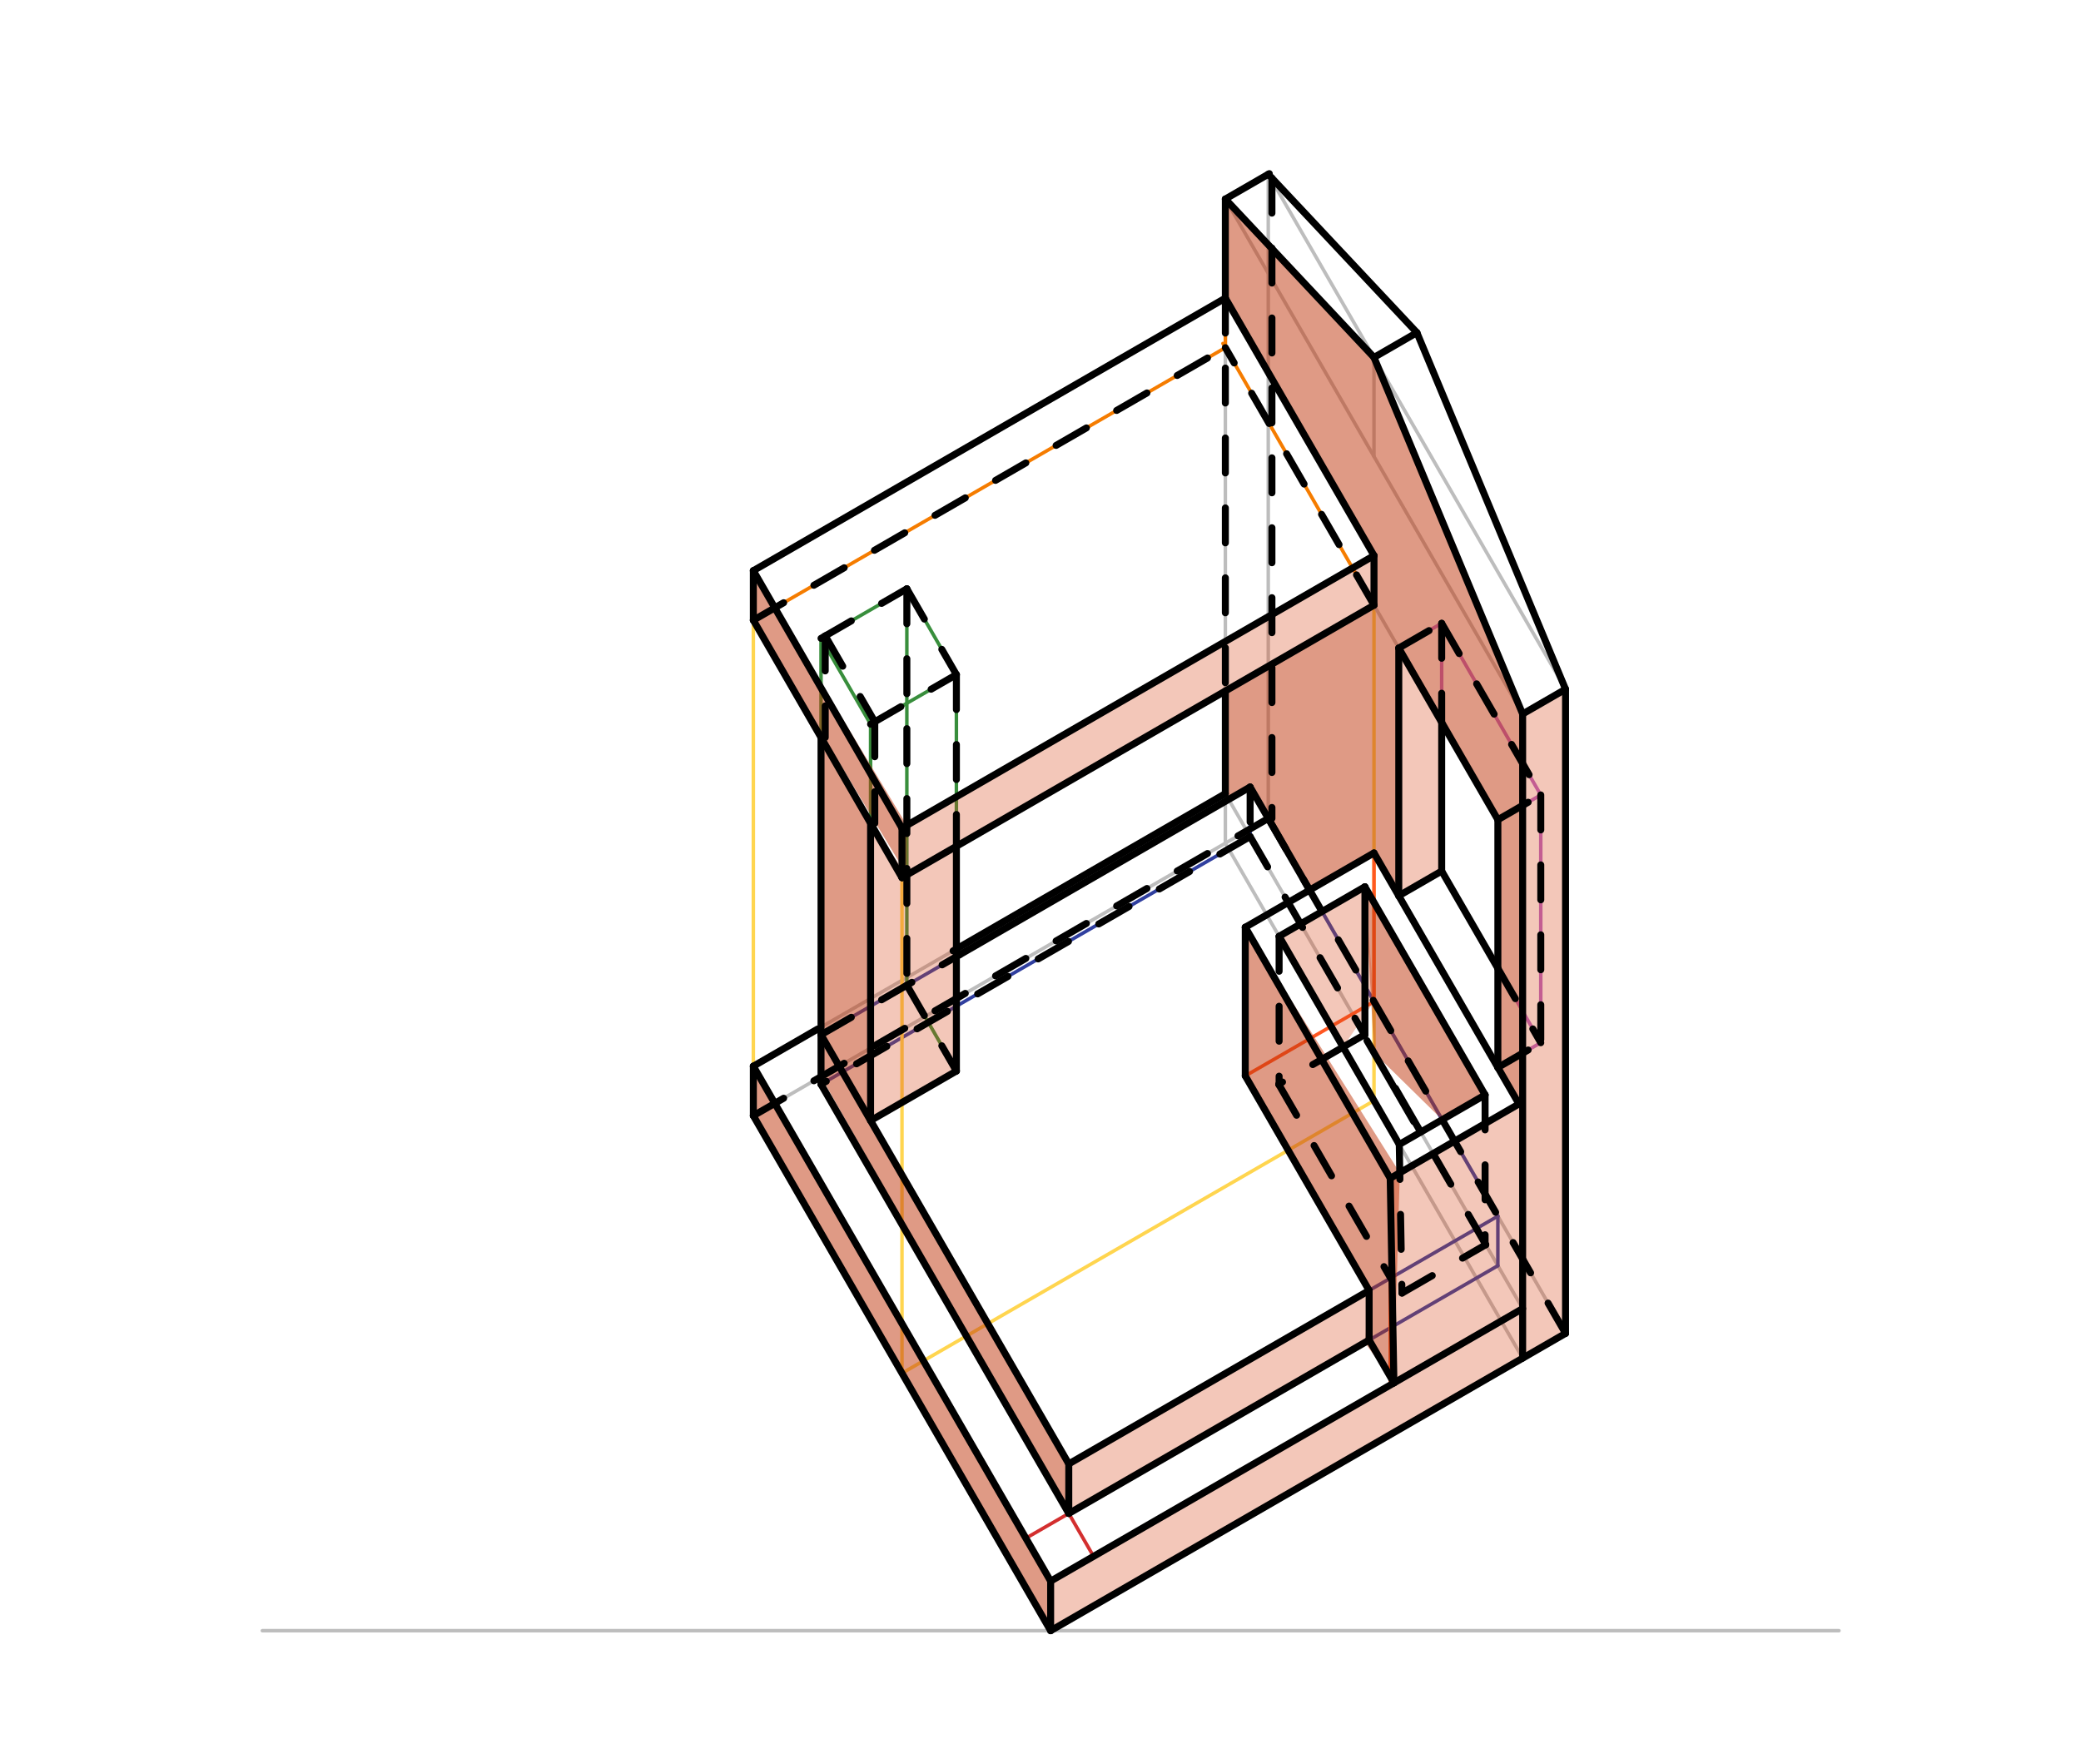 <svg xmlns="http://www.w3.org/2000/svg" class="svg--1it" height="100%" preserveAspectRatio="xMidYMid meet" viewBox="0 0 595.276 504.567" width="100%"><defs><marker id="marker-arrow" markerHeight="16" markerUnits="userSpaceOnUse" markerWidth="24" orient="auto-start-reverse" refX="24" refY="4" viewBox="0 0 24 8"><path d="M 0 0 L 24 4 L 0 8 z" stroke="inherit"></path></marker></defs><g class="aux-layer--1FB"><g class="element--2qn"><line stroke="#BDBDBD" stroke-dasharray="none" stroke-linecap="round" stroke-width="1" x1="75.038" x2="526.038" y1="466.425" y2="466.425"></line></g><g class="element--2qn"><line stroke="#BDBDBD" stroke-dasharray="none" stroke-linecap="round" stroke-width="1" x1="300.538" x2="447.83" y1="466.425" y2="381.386"></line></g><g class="element--2qn"><line stroke="#BDBDBD" stroke-dasharray="none" stroke-linecap="round" stroke-width="1" x1="300.538" x2="215.498" y1="466.425" y2="319.132"></line></g><g class="element--2qn"><line stroke="#BDBDBD" stroke-dasharray="none" stroke-linecap="round" stroke-width="1" x1="215.498" x2="362.791" y1="319.132" y2="234.093"></line></g><g class="element--2qn"><line stroke="#BDBDBD" stroke-dasharray="none" stroke-linecap="round" stroke-width="1" x1="362.791" x2="447.83" y1="234.093" y2="381.386"></line></g><g class="element--2qn"><line stroke="#BDBDBD" stroke-dasharray="none" stroke-linecap="round" stroke-width="1" x1="350.516" x2="435.556" y1="241.18" y2="388.472"></line></g><g class="element--2qn"><line stroke="#BDBDBD" stroke-dasharray="none" stroke-linecap="round" stroke-width="1" x1="300.538" x2="300.538" y1="466.425" y2="452.252"></line></g><g class="element--2qn"><line stroke="#BDBDBD" stroke-dasharray="none" stroke-linecap="round" stroke-width="1" x1="215.498" x2="215.498" y1="319.132" y2="304.959"></line></g><g class="element--2qn"><line stroke="#BDBDBD" stroke-dasharray="none" stroke-linecap="round" stroke-width="1" x1="435.556" x2="435.556" y1="388.472" y2="374.299"></line></g><g class="element--2qn"><line stroke="#BDBDBD" stroke-dasharray="none" stroke-linecap="round" stroke-width="1" x1="350.516" x2="350.516" y1="241.18" y2="227.007"></line></g><g class="element--2qn"><line stroke="#BDBDBD" stroke-dasharray="none" stroke-linecap="round" stroke-width="1" x1="215.498" x2="350.516" y1="304.959" y2="227.007"></line></g><g class="element--2qn"><line stroke="#BDBDBD" stroke-dasharray="none" stroke-linecap="round" stroke-width="1" x1="300.538" x2="435.556" y1="452.252" y2="374.299"></line></g><g class="element--2qn"><line stroke="#BDBDBD" stroke-dasharray="none" stroke-linecap="round" stroke-width="1" x1="300.538" x2="215.498" y1="452.252" y2="304.959"></line></g><g class="element--2qn"><line stroke="#BDBDBD" stroke-dasharray="none" stroke-linecap="round" stroke-width="1" x1="350.516" x2="435.556" y1="227.007" y2="374.299"></line></g><g class="element--2qn"><line stroke="#D32F2F" stroke-dasharray="none" stroke-linecap="round" stroke-width="1" x1="293.451" x2="305.725" y1="439.977" y2="432.891"></line></g><g class="element--2qn"><line stroke="#D32F2F" stroke-dasharray="none" stroke-linecap="round" stroke-width="1" x1="312.812" x2="305.725" y1="445.165" y2="432.891"></line></g><g class="element--2qn"><line stroke="#303F9F" stroke-dasharray="none" stroke-linecap="round" stroke-width="1" x1="305.725" x2="234.859" y1="432.891" y2="310.147"></line></g><g class="element--2qn"><line stroke="#303F9F" stroke-dasharray="none" stroke-linecap="round" stroke-width="1" x1="305.725" x2="428.469" y1="432.891" y2="362.025"></line></g><g class="element--2qn"><line stroke="#303F9F" stroke-dasharray="none" stroke-linecap="round" stroke-width="1" x1="234.859" x2="357.603" y1="310.147" y2="239.281"></line></g><g class="element--2qn"><line stroke="#303F9F" stroke-dasharray="none" stroke-linecap="round" stroke-width="1" x1="305.725" x2="305.725" y1="432.891" y2="418.718"></line></g><g class="element--2qn"><line stroke="#303F9F" stroke-dasharray="none" stroke-linecap="round" stroke-width="1" x1="234.859" x2="234.859" y1="310.147" y2="295.974"></line></g><g class="element--2qn"><line stroke="#303F9F" stroke-dasharray="none" stroke-linecap="round" stroke-width="1" x1="428.469" x2="428.469" y1="362.025" y2="347.851"></line></g><g class="element--2qn"><line stroke="#303F9F" stroke-dasharray="none" stroke-linecap="round" stroke-width="1" x1="357.603" x2="357.603" y1="239.281" y2="225.108"></line></g><g class="element--2qn"><line stroke="#303F9F" stroke-dasharray="none" stroke-linecap="round" stroke-width="1" x1="305.725" x2="428.469" y1="418.718" y2="347.851"></line></g><g class="element--2qn"><line stroke="#303F9F" stroke-dasharray="none" stroke-linecap="round" stroke-width="1" x1="357.603" x2="428.469" y1="225.108" y2="347.851"></line></g><g class="element--2qn"><line stroke="#303F9F" stroke-dasharray="none" stroke-linecap="round" stroke-width="1" x1="357.603" x2="234.859" y1="225.108" y2="295.974"></line></g><g class="element--2qn"><line stroke="#303F9F" stroke-dasharray="none" stroke-linecap="round" stroke-width="1" x1="234.859" x2="305.725" y1="295.974" y2="418.718"></line></g><g class="element--2qn"><line stroke="#388E3C" stroke-dasharray="none" stroke-linecap="round" stroke-width="1" x1="259.408" x2="273.581" y1="281.801" y2="306.349"></line></g><g class="element--2qn"><line stroke="#388E3C" stroke-dasharray="none" stroke-linecap="round" stroke-width="1" x1="273.581" x2="249.032" y1="306.349" y2="320.523"></line></g><g class="element--2qn"><line stroke="#388E3C" stroke-dasharray="none" stroke-linecap="round" stroke-width="1" x1="234.859" x2="234.859" y1="295.974" y2="182.588"></line></g><g class="element--2qn"><line stroke="#388E3C" stroke-dasharray="none" stroke-linecap="round" stroke-width="1" x1="249.032" x2="249.032" y1="320.523" y2="207.137"></line></g><g class="element--2qn"><line stroke="#388E3C" stroke-dasharray="none" stroke-linecap="round" stroke-width="1" x1="259.408" x2="259.408" y1="281.801" y2="168.415"></line></g><g class="element--2qn"><line stroke="#388E3C" stroke-dasharray="none" stroke-linecap="round" stroke-width="1" x1="273.581" x2="273.581" y1="306.349" y2="192.963"></line></g><g class="element--2qn"><line stroke="#388E3C" stroke-dasharray="none" stroke-linecap="round" stroke-width="1" x1="249.032" x2="273.581" y1="207.137" y2="192.963"></line></g><g class="element--2qn"><line stroke="#388E3C" stroke-dasharray="none" stroke-linecap="round" stroke-width="1" x1="273.581" x2="259.408" y1="192.963" y2="168.415"></line></g><g class="element--2qn"><line stroke="#388E3C" stroke-dasharray="none" stroke-linecap="round" stroke-width="1" x1="249.032" x2="234.859" y1="207.137" y2="182.588"></line></g><g class="element--2qn"><line stroke="#388E3C" stroke-dasharray="none" stroke-linecap="round" stroke-width="1" x1="234.859" x2="259.408" y1="182.588" y2="168.415"></line></g><g class="element--2qn"><line stroke="#BDBDBD" stroke-dasharray="none" stroke-linecap="round" stroke-width="1" x1="447.83" x2="447.83" y1="381.386" y2="197.134"></line></g><g class="element--2qn"><line stroke="#BDBDBD" stroke-dasharray="none" stroke-linecap="round" stroke-width="1" x1="362.791" x2="362.791" y1="234.093" y2="49.841"></line></g><g class="element--2qn"><line stroke="#BDBDBD" stroke-dasharray="none" stroke-linecap="round" stroke-width="1" x1="435.556" x2="435.556" y1="388.472" y2="204.22"></line></g><g class="element--2qn"><line stroke="#BDBDBD" stroke-dasharray="none" stroke-linecap="round" stroke-width="1" x1="350.516" x2="350.516" y1="227.007" y2="56.928"></line></g><g class="element--2qn"><line stroke="#BDBDBD" stroke-dasharray="none" stroke-linecap="round" stroke-width="1" x1="350.516" x2="435.556" y1="56.928" y2="204.22"></line></g><g class="element--2qn"><line stroke="#BDBDBD" stroke-dasharray="none" stroke-linecap="round" stroke-width="1" x1="435.556" x2="447.83" y1="204.22" y2="197.134"></line></g><g class="element--2qn"><line stroke="#BDBDBD" stroke-dasharray="none" stroke-linecap="round" stroke-width="1" x1="447.83" x2="362.791" y1="197.134" y2="49.841"></line></g><g class="element--2qn"><line stroke="#BDBDBD" stroke-dasharray="none" stroke-linecap="round" stroke-width="1" x1="362.791" x2="350.516" y1="49.841" y2="56.928"></line></g><g class="element--2qn"><line stroke="#BDBDBD" stroke-dasharray="none" stroke-linecap="round" stroke-width="1" x1="393.036" x2="393.036" y1="130.574" y2="102.228"></line></g><g class="element--2qn"><line stroke="#BDBDBD" stroke-dasharray="none" stroke-linecap="round" stroke-width="1" x1="350.516" x2="393.036" y1="56.928" y2="102.228"></line></g><g class="element--2qn"><line stroke="#BDBDBD" stroke-dasharray="none" stroke-linecap="round" stroke-width="1" x1="393.036" x2="435.556" y1="102.228" y2="204.22"></line></g><g class="element--2qn"><line stroke="#BDBDBD" stroke-dasharray="none" stroke-linecap="round" stroke-width="1" x1="393.036" x2="405.31" y1="102.228" y2="95.141"></line></g><g class="element--2qn"><line stroke="#BDBDBD" stroke-dasharray="none" stroke-linecap="round" stroke-width="1" x1="405.31" x2="447.83" y1="95.141" y2="197.134"></line></g><g class="element--2qn"><line stroke="#BDBDBD" stroke-dasharray="none" stroke-linecap="round" stroke-width="1" x1="362.791" x2="405.31" y1="49.841" y2="95.141"></line></g><g class="element--2qn"><line stroke="#FFD54F" stroke-dasharray="none" stroke-linecap="round" stroke-width="1" x1="258.018" x2="393.036" y1="392.779" y2="314.826"></line></g><g class="element--2qn"><line stroke="#FFD54F" stroke-dasharray="none" stroke-linecap="round" stroke-width="1" x1="393.036" x2="393.036" y1="314.826" y2="173.094"></line></g><g class="element--2qn"><line stroke="#FFD54F" stroke-dasharray="none" stroke-linecap="round" stroke-width="1" x1="258.018" x2="258.018" y1="392.779" y2="251.046"></line></g><g class="element--2qn"><line stroke="#FF8F00" stroke-dasharray="none" stroke-linecap="round" stroke-width="1" x1="258.018" x2="393.036" y1="251.046" y2="173.094"></line></g><g class="element--2qn"><line stroke="#FFD54F" stroke-dasharray="none" stroke-linecap="round" stroke-width="1" x1="215.498" x2="215.498" y1="304.959" y2="177.4"></line></g><g class="element--2qn"><line stroke="#F57C00" stroke-dasharray="none" stroke-linecap="round" stroke-width="1" x1="215.498" x2="258.018" y1="177.4" y2="251.046"></line></g><g class="element--2qn"><line stroke="#F57C00" stroke-dasharray="none" stroke-linecap="round" stroke-width="1" x1="393.036" x2="349.818" y1="173.094" y2="98.239"></line></g><g class="element--2qn"><line stroke="#F57C00" stroke-dasharray="none" stroke-linecap="round" stroke-width="1" x1="350.516" x2="215.498" y1="99.447" y2="177.4"></line></g><g class="element--2qn"><line stroke="#F57C00" stroke-dasharray="none" stroke-linecap="round" stroke-width="1" x1="215.498" x2="215.498" y1="177.4" y2="163.227"></line></g><g class="element--2qn"><line stroke="#F57C00" stroke-dasharray="none" stroke-linecap="round" stroke-width="1" x1="393.036" x2="393.036" y1="173.094" y2="158.92"></line></g><g class="element--2qn"><line stroke="#F57C00" stroke-dasharray="none" stroke-linecap="round" stroke-width="1" x1="350.516" x2="350.516" y1="99.447" y2="85.274"></line></g><g class="element--2qn"><line stroke="#F57C00" stroke-dasharray="none" stroke-linecap="round" stroke-width="1" x1="258.018" x2="258.018" y1="251.046" y2="236.873"></line></g><g class="element--2qn"><line stroke="#F57C00" stroke-dasharray="none" stroke-linecap="round" stroke-width="1" x1="215.498" x2="258.018" y1="163.227" y2="236.873"></line></g><g class="element--2qn"><line stroke="#F57C00" stroke-dasharray="none" stroke-linecap="round" stroke-width="1" x1="258.018" x2="393.036" y1="236.873" y2="158.92"></line></g><g class="element--2qn"><line stroke="#F57C00" stroke-dasharray="none" stroke-linecap="round" stroke-width="1" x1="215.498" x2="350.516" y1="163.227" y2="85.274"></line></g><g class="element--2qn"><line stroke="#F57C00" stroke-dasharray="none" stroke-linecap="round" stroke-width="1" x1="350.516" x2="393.036" y1="85.274" y2="158.92"></line></g><g class="element--2qn"><line stroke="#BDBDBD" stroke-dasharray="none" stroke-linecap="round" stroke-width="1" x1="393.036" x2="400.123" y1="243.96" y2="256.234"></line></g><g class="element--2qn"><line stroke="#BDBDBD" stroke-dasharray="none" stroke-linecap="round" stroke-width="1" x1="393.036" x2="400.123" y1="173.094" y2="185.368"></line></g><g class="element--2qn"><line stroke="#BA68C8" stroke-dasharray="none" stroke-linecap="round" stroke-width="1" x1="400.123" x2="400.123" y1="185.368" y2="256.234"></line></g><g class="element--2qn"><line stroke="#BA68C8" stroke-dasharray="none" stroke-linecap="round" stroke-width="1" x1="400.123" x2="428.469" y1="185.368" y2="234.466"></line></g><g class="element--2qn"><line stroke="#BA68C8" stroke-dasharray="none" stroke-linecap="round" stroke-width="1" x1="400.123" x2="428.469" y1="256.234" y2="305.332"></line></g><g class="element--2qn"><line stroke="#BA68C8" stroke-dasharray="none" stroke-linecap="round" stroke-width="1" x1="428.469" x2="428.469" y1="234.466" y2="305.332"></line></g><g class="element--2qn"><line stroke="#BA68C8" stroke-dasharray="none" stroke-linecap="round" stroke-width="1" x1="400.123" x2="412.397" y1="256.234" y2="249.148"></line></g><g class="element--2qn"><line stroke="#BA68C8" stroke-dasharray="none" stroke-linecap="round" stroke-width="1" x1="400.123" x2="412.397" y1="185.368" y2="178.281"></line></g><g class="element--2qn"><line stroke="#BA68C8" stroke-dasharray="none" stroke-linecap="round" stroke-width="1" x1="428.469" x2="440.743" y1="305.332" y2="298.245"></line></g><g class="element--2qn"><line stroke="#BA68C8" stroke-dasharray="none" stroke-linecap="round" stroke-width="1" x1="428.469" x2="440.743" y1="234.466" y2="227.379"></line></g><g class="element--2qn"><line stroke="#BA68C8" stroke-dasharray="none" stroke-linecap="round" stroke-width="1" x1="440.743" x2="440.743" y1="227.379" y2="298.245"></line></g><g class="element--2qn"><line stroke="#BA68C8" stroke-dasharray="none" stroke-linecap="round" stroke-width="1" x1="412.397" x2="412.397" y1="178.281" y2="249.148"></line></g><g class="element--2qn"><line stroke="#BA68C8" stroke-dasharray="none" stroke-linecap="round" stroke-width="1" x1="412.397" x2="440.743" y1="178.281" y2="227.379"></line></g><g class="element--2qn"><line stroke="#BA68C8" stroke-dasharray="none" stroke-linecap="round" stroke-width="1" x1="412.397" x2="440.743" y1="249.148" y2="298.245"></line></g><g class="element--2qn"><line stroke="#FF5722" stroke-dasharray="none" stroke-linecap="round" stroke-width="1" x1="393.036" x2="356.213" y1="286.48" y2="307.739"></line></g><g class="element--2qn"><line stroke="#FF5722" stroke-dasharray="none" stroke-linecap="round" stroke-width="1" x1="356.213" x2="391.646" y1="307.739" y2="369.111"></line></g><g class="element--2qn"><line stroke="#FF5722" stroke-dasharray="none" stroke-linecap="round" stroke-width="1" x1="391.646" x2="391.646" y1="369.111" y2="383.277"></line></g><g class="element--2qn"><line stroke="#FF5722" stroke-dasharray="none" stroke-linecap="round" stroke-width="1" x1="391.646" x2="398.736" y1="383.277" y2="395.557"></line></g><g class="element--2qn"><line stroke="#FF5722" stroke-dasharray="none" stroke-linecap="round" stroke-width="1" x1="393.036" x2="393.036" y1="286.48" y2="243.96"></line></g><g class="element--2qn"><line stroke="#FF5722" stroke-dasharray="none" stroke-linecap="round" stroke-width="1" x1="393.036" x2="356.213" y1="243.96" y2="265.22"></line></g><g class="element--2qn"><line stroke="#FF5722" stroke-dasharray="none" stroke-linecap="round" stroke-width="1" x1="356.213" x2="356.213" y1="265.22" y2="307.739"></line></g><g class="element--2qn"><line stroke="#FF5722" stroke-dasharray="none" stroke-linecap="round" stroke-width="1" x1="428.469" x2="434.495" y1="305.332" y2="315.77"></line></g><g class="element--2qn"><line stroke="#FF5722" stroke-dasharray="none" stroke-linecap="round" stroke-width="1" x1="434.495" x2="397.672" y1="315.77" y2="337.03"></line></g><g class="element--2qn"><line stroke="#FF5722" stroke-dasharray="none" stroke-linecap="round" stroke-width="1" x1="356.213" x2="397.672" y1="265.22" y2="337.03"></line></g><g class="element--2qn"><line stroke="#FF5722" stroke-dasharray="none" stroke-linecap="round" stroke-width="1" x1="397.672" x2="397.672" y1="337.03" y2="395.557"></line></g></g><g class="main-layer--3Vd"><g class="element--2qn"><g fill="#BF360C" opacity="0.5"><path d="M 215.498 163.227 L 259.408 236.071 L 259.408 250.244 L 215.498 177.4 L 215.498 163.227 Z" stroke="none"></path></g></g><g class="element--2qn"><g fill="#BF360C" opacity="0.5"><path d="M 234.859 210.934 L 249.032 235.483 L 249.032 320.523 L 234.859 295.974 L 234.859 210.934 Z" stroke="none"></path></g></g><g class="element--2qn"><g fill="#BF360C" opacity="0.5"><path d="M 234.859 295.974 L 305.725 418.718 L 305.725 432.891 L 234.859 307.954 L 234.859 295.974 Z" stroke="none"></path></g></g><g class="element--2qn"><g fill="#BF360C" opacity="0.5"><path d="M 215.498 304.959 L 300.538 452.252 L 300.538 466.425 L 215.498 319.132 L 215.498 304.959 Z" stroke="none"></path></g></g><g class="element--2qn"><g fill="#BF360C" opacity="0.5"><path d="M 356.213 265.22 L 400.413 335.447 L 398.736 395.557 L 390.407 384 L 391.646 369.111 L 356.213 307.739 L 356.213 265.22 Z" stroke="none"></path></g></g><g class="element--2qn"><g fill="#BF360C" opacity="0.5"><path d="M 350.516 56.928 L 393.036 102.228 L 435.556 204.22 L 434.495 315.77 L 428.469 305.332 L 428.469 234.466 L 400.123 185.368 L 400.123 256.234 L 393.036 243.96 L 374.624 254.59 L 357.603 225.108 L 351.466 228.651 L 351.466 228.651 L 350.516 197.642 L 393.036 173.094 L 393.036 158.92 L 350.516 85.274 L 350.516 56.928 Z" stroke="none"></path></g></g><g class="element--2qn"><g fill="#BF360C" opacity="0.5"><path d="M 393.036 301.117 L 390.442 253.64 L 424.815 313.176 L 412.541 320.263 L 412.541 320.263 L 412.541 320.263 L 412.541 320.263 L 393.036 301.117 Z" stroke="none"></path></g></g><g class="element--2qn"><g fill="#D84315" opacity="0.3"><path d="M 259.408 236.071 L 393.036 158.92 L 393.036 173.094 L 259.408 250.244 L 259.408 236.071 Z" stroke="none"></path></g></g><g class="element--2qn"><g fill="#D84315" opacity="0.3"><path d="M 384.185 299.495 L 393.036 286.48 L 390.442 253.64 L 365.893 267.814 L 384.185 299.495 Z" stroke="none"></path></g></g><g class="element--2qn"><g fill="#D84315" opacity="0.3"><path d="M 249.032 235.483 L 259.408 250.244 L 273.581 242.061 L 273.581 306.349 L 249.032 320.523 L 249.032 235.483 Z" stroke="none"></path></g></g><g class="element--2qn"><g fill="#D84315" opacity="0.3"><path d="M 400.123 185.368 L 412.397 206.628 L 412.397 249.148 L 400.123 256.234 L 400.123 185.368 Z" stroke="none"></path></g></g><g class="element--2qn"><g fill="#D84315" opacity="0.3"><path d="M 435.556 204.22 L 447.83 197.134 L 447.83 381.386 L 435.556 388.472 L 300.538 466.425 L 300.538 452.252 L 398.736 395.557 L 397.672 337.03 L 434.495 315.77 L 435.556 204.22 Z" stroke="none"></path></g></g><g class="element--2qn"><g fill="#D84315" opacity="0.3"><path d="M 305.725 418.718 L 391.646 369.111 L 390.407 384 L 305.725 432.891 L 305.725 418.718 Z" stroke="none"></path></g></g><g class="element--2qn"><line stroke="#000000" stroke-dasharray="none" stroke-linecap="round" stroke-width="2" x1="350.516" x2="393.036" y1="56.928" y2="102.228"></line></g><g class="element--2qn"><line stroke="#000000" stroke-dasharray="none" stroke-linecap="round" stroke-width="2" x1="393.036" x2="405.31" y1="102.228" y2="95.141"></line></g><g class="element--2qn"><line stroke="#000000" stroke-dasharray="none" stroke-linecap="round" stroke-width="2" x1="405.31" x2="362.791" y1="95.141" y2="49.841"></line></g><g class="element--2qn"><line stroke="#000000" stroke-dasharray="none" stroke-linecap="round" stroke-width="2" x1="350.516" x2="363.093" y1="56.928" y2="49.667"></line></g><g class="element--2qn"><line stroke="#000000" stroke-dasharray="none" stroke-linecap="round" stroke-width="2" x1="405.31" x2="447.83" y1="95.141" y2="197.134"></line></g><g class="element--2qn"><line stroke="#000000" stroke-dasharray="none" stroke-linecap="round" stroke-width="2" x1="447.83" x2="435.556" y1="197.134" y2="204.22"></line></g><g class="element--2qn"><line stroke="#000000" stroke-dasharray="none" stroke-linecap="round" stroke-width="2" x1="435.556" x2="393.036" y1="204.22" y2="102.228"></line></g><g class="element--2qn"><line stroke="#000000" stroke-dasharray="none" stroke-linecap="round" stroke-width="2" x1="350.516" x2="350.516" y1="56.928" y2="85.274"></line></g><g class="element--2qn"><line stroke="#000000" stroke-dasharray="none" stroke-linecap="round" stroke-width="2" x1="350.516" x2="215.498" y1="85.274" y2="163.227"></line></g><g class="element--2qn"><line stroke="#000000" stroke-dasharray="none" stroke-linecap="round" stroke-width="2" x1="350.516" x2="393.036" y1="85.274" y2="158.92"></line></g><g class="element--2qn"><line stroke="#000000" stroke-dasharray="none" stroke-linecap="round" stroke-width="2" x1="393.036" x2="393.036" y1="158.92" y2="173.094"></line></g><g class="element--2qn"><line stroke="#000000" stroke-dasharray="none" stroke-linecap="round" stroke-width="2" x1="393.036" x2="258.018" y1="158.92" y2="236.873"></line></g><g class="element--2qn"><line stroke="#000000" stroke-dasharray="none" stroke-linecap="round" stroke-width="2" x1="258.018" x2="258.018" y1="236.873" y2="251.046"></line></g><g class="element--2qn"><line stroke="#000000" stroke-dasharray="none" stroke-linecap="round" stroke-width="2" x1="258.018" x2="393.036" y1="251.046" y2="173.094"></line></g><g class="element--2qn"><line stroke="#000000" stroke-dasharray="none" stroke-linecap="round" stroke-width="2" x1="215.498" x2="258.018" y1="163.227" y2="236.873"></line></g><g class="element--2qn"><line stroke="#000000" stroke-dasharray="none" stroke-linecap="round" stroke-width="2" x1="258.018" x2="215.498" y1="251.046" y2="177.4"></line></g><g class="element--2qn"><line stroke="#000000" stroke-dasharray="none" stroke-linecap="round" stroke-width="2" x1="215.498" x2="215.498" y1="163.227" y2="177.4"></line></g><g class="element--2qn"><line stroke="#000000" stroke-dasharray="none" stroke-linecap="round" stroke-width="2" x1="234.859" x2="234.859" y1="210.934" y2="310.147"></line></g><g class="element--2qn"><line stroke="#000000" stroke-dasharray="none" stroke-linecap="round" stroke-width="2" x1="249.032" x2="249.032" y1="320.523" y2="235.483"></line></g><g class="element--2qn"><line stroke="#000000" stroke-dasharray="none" stroke-linecap="round" stroke-width="2" x1="249.032" x2="273.581" y1="320.523" y2="306.349"></line></g><g class="element--2qn"><line stroke="#000000" stroke-dasharray="none" stroke-linecap="round" stroke-width="2" x1="273.581" x2="273.581" y1="306.349" y2="242.061"></line></g><g class="element--2qn"><line stroke="#000000" stroke-dasharray="none" stroke-linecap="round" stroke-width="2" x1="234.859" x2="305.725" y1="295.974" y2="418.718"></line></g><g class="element--2qn"><line stroke="#000000" stroke-dasharray="none" stroke-linecap="round" stroke-width="2" x1="305.725" x2="305.725" y1="418.718" y2="432.891"></line></g><g class="element--2qn"><line stroke="#000000" stroke-dasharray="none" stroke-linecap="round" stroke-width="2" x1="234.859" x2="305.725" y1="310.147" y2="432.891"></line></g><g class="element--2qn"><line stroke="#000000" stroke-dasharray="none" stroke-linecap="round" stroke-width="2" x1="215.498" x2="233.91" y1="304.959" y2="294.329"></line></g><g class="element--2qn"><line stroke="#000000" stroke-dasharray="none" stroke-linecap="round" stroke-width="2" x1="215.498" x2="300.538" y1="304.959" y2="452.252"></line></g><g class="element--2qn"><line stroke="#000000" stroke-dasharray="none" stroke-linecap="round" stroke-width="2" x1="300.538" x2="215.498" y1="466.425" y2="319.132"></line></g><g class="element--2qn"><line stroke="#000000" stroke-dasharray="none" stroke-linecap="round" stroke-width="2" x1="215.498" x2="215.498" y1="304.959" y2="319.132"></line></g><g class="element--2qn"><line stroke="#000000" stroke-dasharray="none" stroke-linecap="round" stroke-width="2" x1="300.538" x2="300.538" y1="452.252" y2="466.425"></line></g><g class="element--2qn"><line stroke="#000000" stroke-dasharray="none" stroke-linecap="round" stroke-width="2" x1="350.516" x2="272.632" y1="227.007" y2="271.973"></line></g><g class="element--2qn"><line stroke="#000000" stroke-dasharray="none" stroke-linecap="round" stroke-width="2" x1="350.516" x2="350.516" y1="197.642" y2="227.007"></line></g><g class="element--2qn"><line stroke="#000000" stroke-dasharray="none" stroke-linecap="round" stroke-width="2" x1="357.603" x2="274.531" y1="225.108" y2="273.069"></line></g><g class="element--2qn"><line stroke="#000000" stroke-dasharray="none" stroke-linecap="round" stroke-width="2" x1="435.556" x2="435.556" y1="204.22" y2="388.472"></line></g><g class="element--2qn"><line stroke="#000000" stroke-dasharray="none" stroke-linecap="round" stroke-width="2" x1="447.83" x2="447.83" y1="197.134" y2="381.386"></line></g><g class="element--2qn"><line stroke="#000000" stroke-dasharray="none" stroke-linecap="round" stroke-width="2" x1="300.538" x2="447.83" y1="466.425" y2="381.386"></line></g><g class="element--2qn"><line stroke="#000000" stroke-dasharray="none" stroke-linecap="round" stroke-width="2" x1="400.123" x2="400.123" y1="185.368" y2="256.234"></line></g><g class="element--2qn"><line stroke="#000000" stroke-dasharray="none" stroke-linecap="round" stroke-width="2" x1="400.123" x2="428.469" y1="256.234" y2="305.332"></line></g><g class="element--2qn"><line stroke="#000000" stroke-dasharray="none" stroke-linecap="round" stroke-width="2" x1="428.469" x2="428.469" y1="234.466" y2="305.332"></line></g><g class="element--2qn"><line stroke="#000000" stroke-dasharray="none" stroke-linecap="round" stroke-width="2" x1="400.123" x2="428.469" y1="185.368" y2="234.466"></line></g><g class="element--2qn"><line stroke="#000000" stroke-dasharray="none" stroke-linecap="round" stroke-width="2" x1="412.397" x2="412.397" y1="249.148" y2="206.628"></line></g><g class="element--2qn"><line stroke="#000000" stroke-dasharray="none" stroke-linecap="round" stroke-width="2" x1="412.397" x2="428.469" y1="249.148" y2="276.985"></line></g><g class="element--2qn"><line stroke="#000000" stroke-dasharray="none" stroke-linecap="round" stroke-width="2" x1="412.397" x2="400.123" y1="249.148" y2="256.234"></line></g><g class="element--2qn"><line stroke="#000000" stroke-dasharray="none" stroke-linecap="round" stroke-width="2" x1="300.538" x2="435.556" y1="452.252" y2="374.299"></line></g><g class="element--2qn"><line stroke="#000000" stroke-dasharray="none" stroke-linecap="round" stroke-width="2" x1="397.672" x2="434.495" y1="337.03" y2="315.77"></line></g><g class="element--2qn"><line stroke="#000000" stroke-dasharray="none" stroke-linecap="round" stroke-width="2" x1="434.495" x2="428.469" y1="315.77" y2="305.332"></line></g><g class="element--2qn"><line stroke="#000000" stroke-dasharray="none" stroke-linecap="round" stroke-width="2" x1="400.123" x2="393.036" y1="256.234" y2="243.96"></line></g><g class="element--2qn"><line stroke="#000000" stroke-dasharray="none" stroke-linecap="round" stroke-width="2" x1="393.036" x2="356.213" y1="243.96" y2="265.22"></line></g><g class="element--2qn"><line stroke="#000000" stroke-dasharray="none" stroke-linecap="round" stroke-width="2" x1="397.672" x2="356.213" y1="337.03" y2="265.22"></line></g><g class="element--2qn"><line stroke="#000000" stroke-dasharray="none" stroke-linecap="round" stroke-width="2" x1="356.213" x2="356.213" y1="265.22" y2="307.739"></line></g><g class="element--2qn"><line stroke="#000000" stroke-dasharray="none" stroke-linecap="round" stroke-width="2" x1="356.213" x2="391.646" y1="307.739" y2="369.111"></line></g><g class="element--2qn"><line stroke="#000000" stroke-dasharray="none" stroke-linecap="round" stroke-width="2" x1="391.646" x2="391.646" y1="369.111" y2="383.277"></line></g><g class="element--2qn"><line stroke="#000000" stroke-dasharray="none" stroke-linecap="round" stroke-width="2" x1="391.646" x2="398.736" y1="383.277" y2="395.557"></line></g><g class="element--2qn"><line stroke="#000000" stroke-dasharray="none" stroke-linecap="round" stroke-width="2" x1="397.672" x2="398.736" y1="337.03" y2="395.557"></line></g><g class="element--2qn"><line stroke="#000000" stroke-dasharray="none" stroke-linecap="round" stroke-width="2" x1="357.603" x2="374.624" y1="225.108" y2="254.59"></line></g><g class="element--2qn"><line stroke="#000000" stroke-dasharray="none" stroke-linecap="round" stroke-width="2" x1="305.725" x2="391.646" y1="418.718" y2="369.111"></line></g><g class="element--2qn"><line stroke="#000000" stroke-dasharray="none" stroke-linecap="round" stroke-width="2" x1="305.725" x2="391.649" y1="432.891" y2="383.283"></line></g><g class="element--2qn"><line stroke="#000000" stroke-dasharray="none" stroke-linecap="round" stroke-width="2" x1="365.893" x2="400.266" y1="267.814" y2="327.349"></line></g><g class="element--2qn"><line stroke="#000000" stroke-dasharray="none" stroke-linecap="round" stroke-width="2" x1="400.266" x2="424.815" y1="327.349" y2="313.176"></line></g><g class="element--2qn"><line stroke="#000000" stroke-dasharray="none" stroke-linecap="round" stroke-width="2" x1="390.442" x2="424.815" y1="253.64" y2="313.176"></line></g><g class="element--2qn"><line stroke="#000000" stroke-dasharray="none" stroke-linecap="round" stroke-width="2" x1="365.893" x2="390.442" y1="267.814" y2="253.64"></line></g><g class="element--2qn"><line stroke="#000000" stroke-dasharray="none" stroke-linecap="round" stroke-width="2" x1="390.442" x2="390.442" y1="253.64" y2="296.16"></line></g><g class="element--2qn"><line stroke="#000000" stroke-dasharray="none" stroke-linecap="round" stroke-width="2" x1="404.403" x2="391.036" y1="320.806" y2="297.653"></line></g><g class="element--2qn"><line stroke="#000000" stroke-dasharray="none" stroke-linecap="round" stroke-width="2" x1="406.403" x2="399.173" y1="323.806" y2="311.283"></line></g><g class="element--2qn"><line stroke="#000000" stroke-dasharray="none" stroke-linecap="round" stroke-width="2" x1="390.036" x2="384.1" y1="296.117" y2="299.544"></line></g><g class="element--2qn"><line stroke="#000000" stroke-dasharray="10" stroke-linecap="round" stroke-width="2" x1="215.498" x2="350.516" y1="177.4" y2="99.447"></line></g><g class="element--2qn"><line stroke="#000000" stroke-dasharray="10" stroke-linecap="round" stroke-width="2" x1="393.036" x2="350.516" y1="173.094" y2="99.447"></line></g><g class="element--2qn"><line stroke="#000000" stroke-dasharray="10" stroke-linecap="round" stroke-width="2" x1="350.516" x2="350.516" y1="85.274" y2="197.642"></line></g><g class="element--2qn"><line stroke="#000000" stroke-dasharray="10" stroke-linecap="round" stroke-width="2" x1="234.859" x2="259.408" y1="182.588" y2="168.415"></line></g><g class="element--2qn"><line stroke="#000000" stroke-dasharray="10" stroke-linecap="round" stroke-width="2" x1="259.408" x2="273.581" y1="168.415" y2="192.963"></line></g><g class="element--2qn"><line stroke="#000000" stroke-dasharray="10" stroke-linecap="round" stroke-width="2" x1="249.032" x2="273.581" y1="207.137" y2="192.963"></line></g><g class="element--2qn"><line stroke="#000000" stroke-dasharray="10" stroke-linecap="round" stroke-width="2" x1="236.06" x2="250.233" y1="181.895" y2="206.443"></line></g><g class="element--2qn"><line stroke="#000000" stroke-dasharray="10" stroke-linecap="round" stroke-width="2" x1="273.581" x2="273.581" y1="192.963" y2="242.061"></line></g><g class="element--2qn"><line stroke="#000000" stroke-dasharray="10" stroke-linecap="round" stroke-width="2" x1="259.408" x2="259.408" y1="168.415" y2="282.603"></line></g><g class="element--2qn"><line stroke="#000000" stroke-dasharray="10" stroke-linecap="round" stroke-width="2" x1="250.233" x2="250.233" y1="206.443" y2="235.483"></line></g><g class="element--2qn"><line stroke="#000000" stroke-dasharray="10" stroke-linecap="round" stroke-width="2" x1="236.06" x2="236.06" y1="181.895" y2="210.934"></line></g><g class="element--2qn"><line stroke="#000000" stroke-dasharray="10" stroke-linecap="round" stroke-width="2" x1="234.859" x2="274.531" y1="295.974" y2="273.069"></line></g><g class="element--2qn"><line stroke="#000000" stroke-dasharray="10" stroke-linecap="round" stroke-width="2" x1="259.408" x2="273.581" y1="281.801" y2="306.349"></line></g><g class="element--2qn"><line stroke="#000000" stroke-dasharray="10" stroke-linecap="round" stroke-width="2" x1="357.603" x2="234.859" y1="239.281" y2="310.147"></line></g><g class="element--2qn"><line stroke="#000000" stroke-dasharray="10" stroke-linecap="round" stroke-width="2" x1="357.603" x2="357.603" y1="225.108" y2="239.281"></line></g><g class="element--2qn"><line stroke="#000000" stroke-dasharray="10" stroke-linecap="round" stroke-width="2" x1="357.603" x2="390.322" y1="239.281" y2="295.952"></line></g><g class="element--2qn"><line stroke="#000000" stroke-dasharray="10" stroke-linecap="round" stroke-width="2" x1="215.498" x2="350.516" y1="319.132" y2="241.18"></line></g><g class="element--2qn"><line stroke="#000000" stroke-dasharray="10" stroke-linecap="round" stroke-width="2" x1="447.83" x2="362.791" y1="381.386" y2="234.093"></line></g><g class="element--2qn"><line stroke="#000000" stroke-dasharray="10" stroke-linecap="round" stroke-width="2" x1="362.791" x2="350.516" y1="234.093" y2="241.18"></line></g><g class="element--2qn"><line stroke="#000000" stroke-dasharray="10" stroke-linecap="round" stroke-width="2" x1="363.838" x2="363.838" y1="50.957" y2="234.093"></line></g><g class="element--2qn"><line stroke="#000000" stroke-dasharray="10" stroke-linecap="round" stroke-width="2" x1="412.397" x2="440.743" y1="178.281" y2="227.379"></line></g><g class="element--2qn"><line stroke="#000000" stroke-dasharray="10" stroke-linecap="round" stroke-width="2" x1="440.743" x2="440.743" y1="227.379" y2="301.24"></line></g><g class="element--2qn"><line stroke="#000000" stroke-dasharray="10" stroke-linecap="round" stroke-width="2" x1="412.397" x2="412.397" y1="178.281" y2="206.628"></line></g><g class="element--2qn"><line stroke="#000000" stroke-dasharray="10" stroke-linecap="round" stroke-width="2" x1="400.123" x2="412.397" y1="185.368" y2="178.281"></line></g><g class="element--2qn"><line stroke="#000000" stroke-dasharray="10" stroke-linecap="round" stroke-width="2" x1="428.469" x2="440.743" y1="234.466" y2="227.379"></line></g><g class="element--2qn"><line stroke="#000000" stroke-dasharray="10" stroke-linecap="round" stroke-width="2" x1="428.469" x2="440.743" y1="305.332" y2="298.245"></line></g><g class="element--2qn"><line stroke="#000000" stroke-dasharray="10" stroke-linecap="round" stroke-width="2" x1="428.469" x2="440.743" y1="276.985" y2="298.245"></line></g><g class="element--2qn"><line stroke="#000000" stroke-dasharray="10" stroke-linecap="round" stroke-width="2" x1="365.893" x2="365.893" y1="267.814" y2="310.333"></line></g><g class="element--2qn"><line stroke="#000000" stroke-dasharray="10" stroke-linecap="round" stroke-width="2" x1="400.266" x2="401.039" y1="327.349" y2="369.862"></line></g><g class="element--2qn"><line stroke="#000000" stroke-dasharray="10" stroke-linecap="round" stroke-width="2" x1="365.893" x2="397.783" y1="310.333" y2="365.568"></line></g><g class="element--2qn"><line stroke="#000000" stroke-dasharray="10" stroke-linecap="round" stroke-width="2" x1="384.185" x2="365.773" y1="299.495" y2="310.125"></line></g><g class="element--2qn"><line stroke="#000000" stroke-dasharray="10" stroke-linecap="round" stroke-width="2" x1="401.039" x2="425.005" y1="369.862" y2="356.025"></line></g><g class="element--2qn"><line stroke="#000000" stroke-dasharray="10" stroke-linecap="round" stroke-width="2" x1="425.005" x2="406.403" y1="356.025" y2="323.806"></line></g><g class="element--2qn"><line stroke="#000000" stroke-dasharray="10" stroke-linecap="round" stroke-width="2" x1="424.815" x2="424.815" y1="313.176" y2="356.025"></line></g></g><g class="snaps-layer--2PT"></g><g class="temp-layer--rAP"></g></svg>